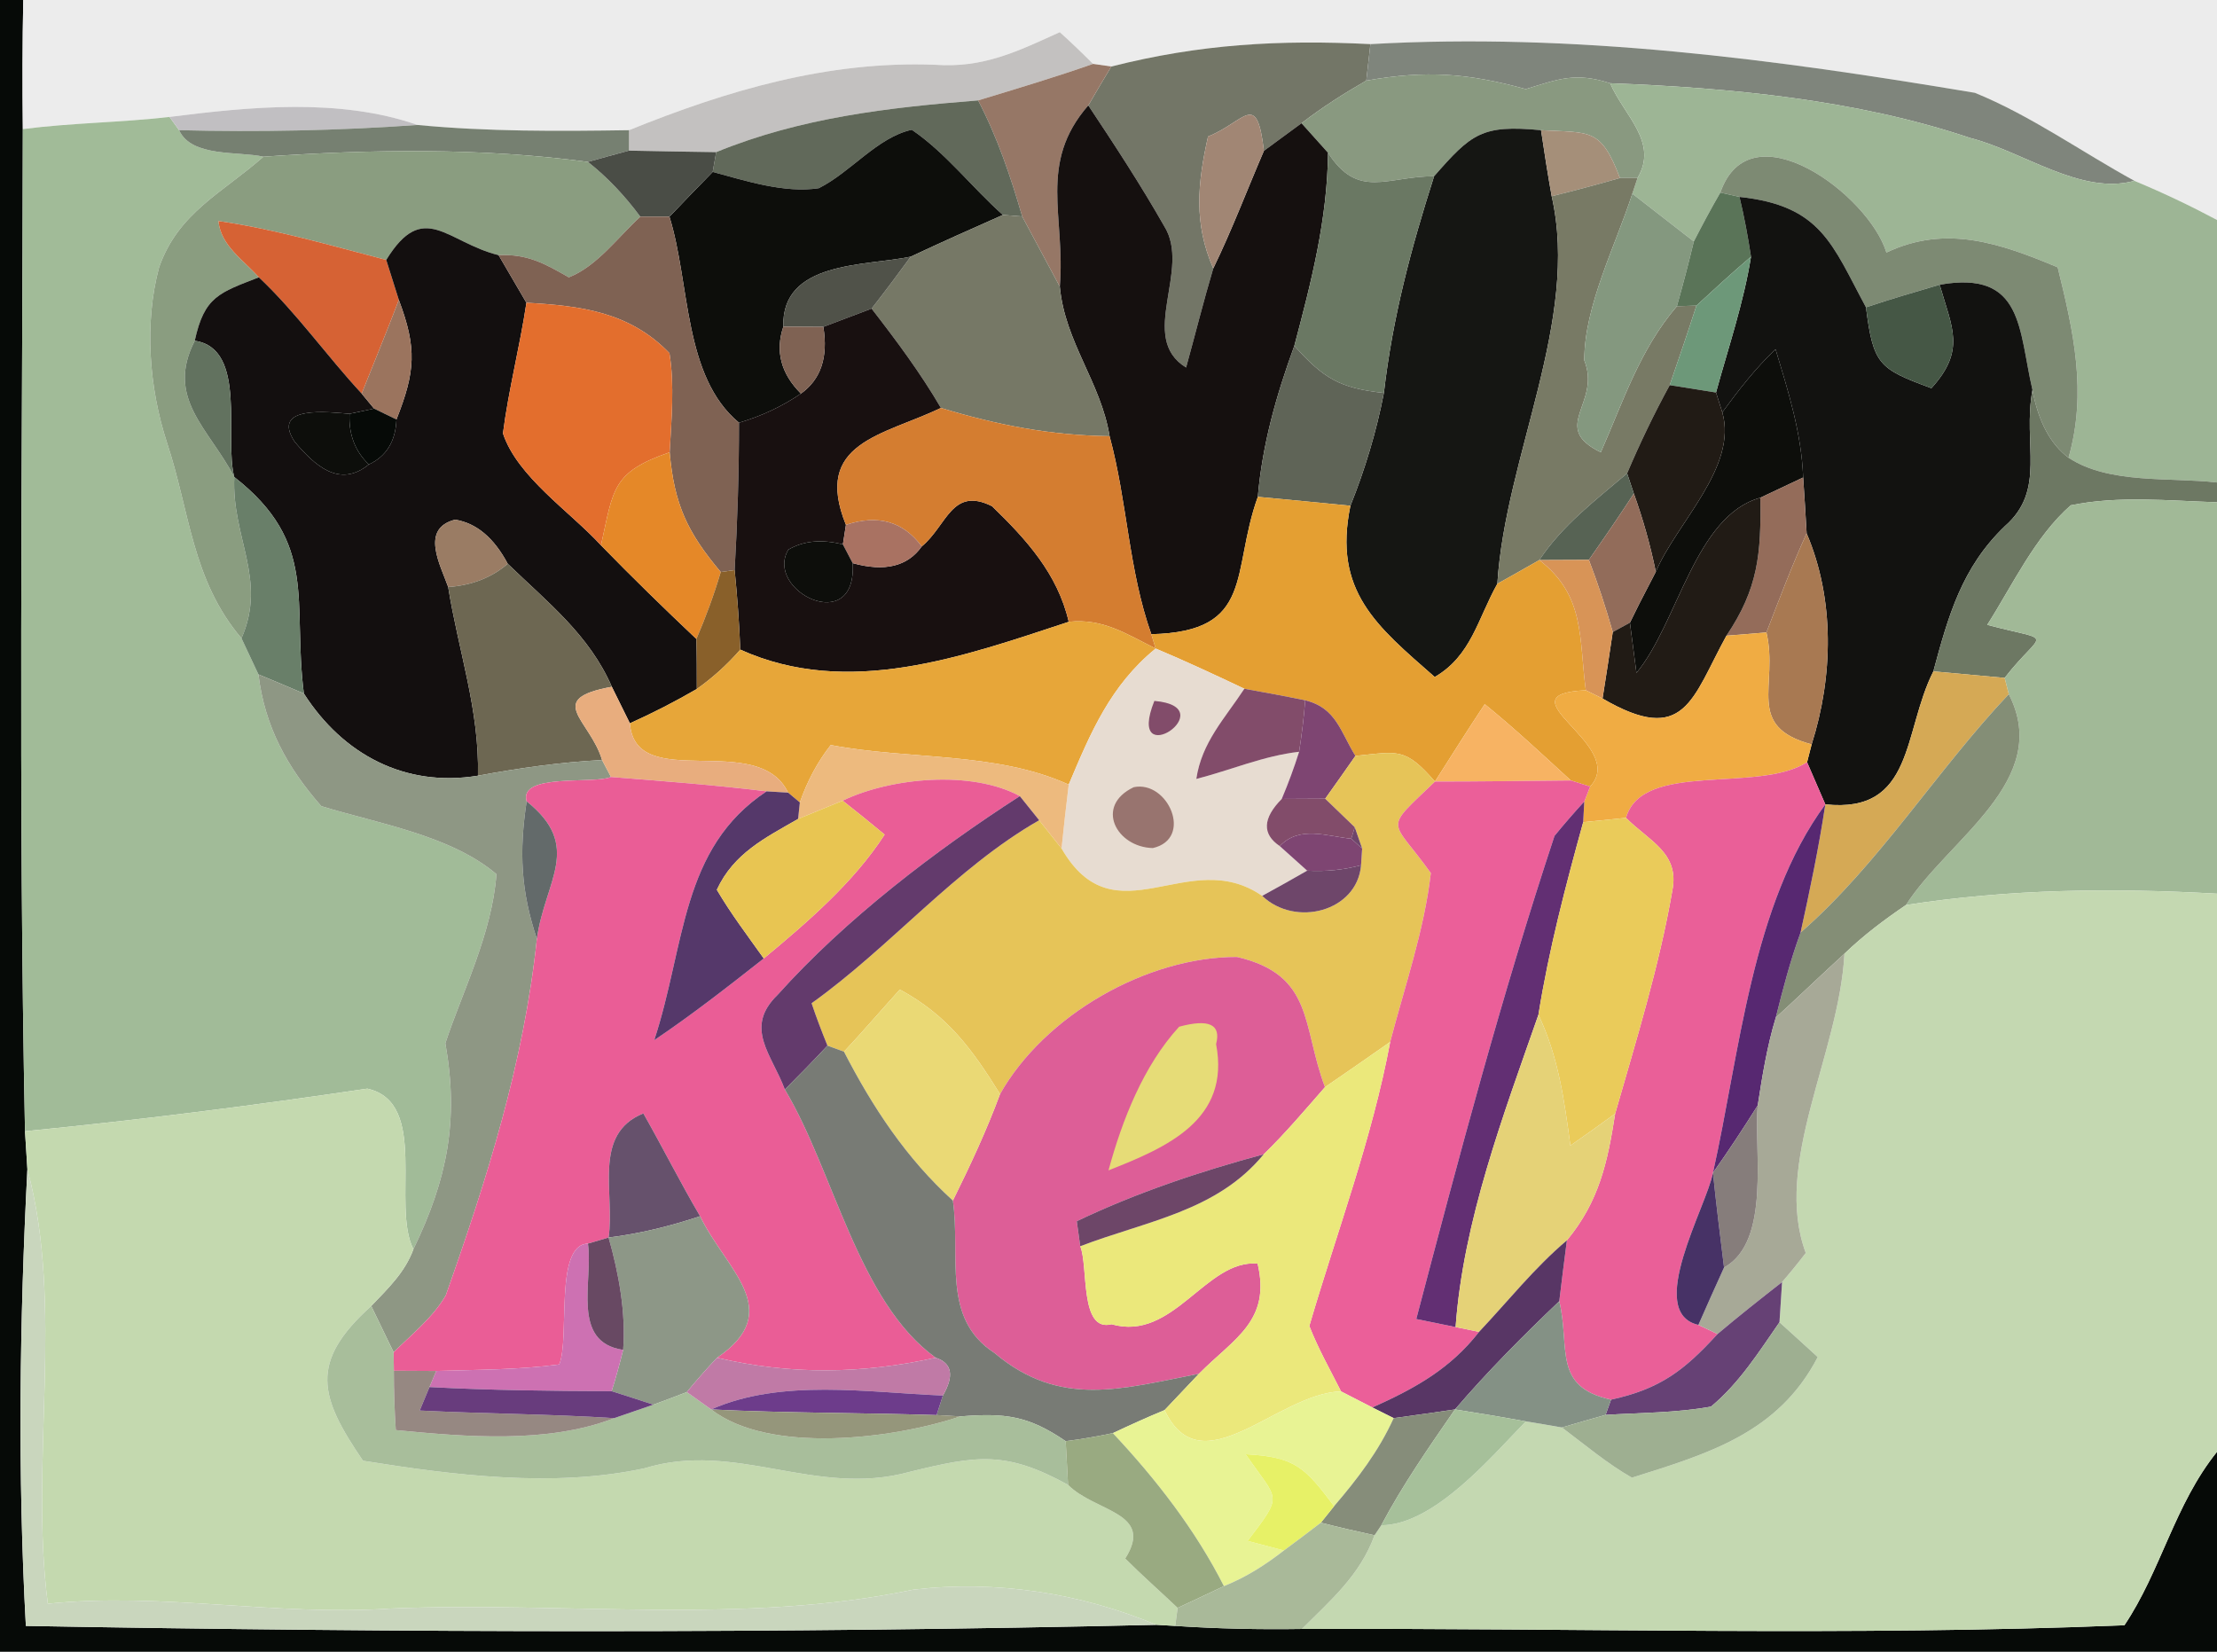 <?xml version="1.0" encoding="UTF-8" standalone="no"?>
<!DOCTYPE svg PUBLIC "-//W3C//DTD SVG 1.1//EN" "http://www.w3.org/Graphics/SVG/1.1/DTD/svg11.dtd">
<svg xmlns="http://www.w3.org/2000/svg" version="1.1" viewBox="0 0 102 76" width="102.0pt" height="76.0pt">
<path d="M 0.00 0.00 L 1.07 0.00 C 1.03 1.98 1.03 3.96 1.05 5.94 C 1.03 21.30 0.84 36.70 1.15 52.05 L 1.26 53.80 C 0.90 60.74 0.81 67.87 1.19 74.81 C 18.48 75.12 35.90 75.16 53.20 74.76 L 54.07 74.81 C 56.01 74.94 57.95 74.98 59.90 74.95 C 72.47 74.90 85.20 75.29 97.74 74.78 C 99.42 72.28 100.05 69.22 102.00 66.80 L 102.00 76.00 L 0.00 76.00 L 0.00 0.00 Z" fill="#060a07" />
<path d="M 1.07 0.00 L 102.00 0.00 L 102.00 10.12 C 100.76 9.46 99.50 8.86 98.20 8.32 C 95.77 6.99 93.42 5.31 90.86 4.27 C 81.61 2.72 72.45 1.50 63.05 2.03 C 58.85 1.82 55.20 2.03 51.13 3.06 L 50.29 2.94 C 49.79 2.44 49.28 1.95 48.76 1.48 C 46.82 2.36 45.25 3.14 43.02 2.98 C 38.08 2.79 33.46 4.16 28.94 5.99 C 25.69 6.04 22.45 6.06 19.21 5.75 C 15.63 4.50 11.50 4.91 7.80 5.38 C 5.55 5.64 3.29 5.65 1.05 5.94 C 1.03 3.96 1.03 1.98 1.07 0.00 Z" fill="#ececec" />
<path d="M 48.76 1.48 C 49.28 1.95 49.79 2.44 50.29 2.94 C 48.55 3.55 46.78 4.08 45.00 4.62 C 40.85 4.95 36.84 5.41 32.95 7.00 C 31.61 6.98 30.28 6.96 28.94 6.93 L 28.94 5.99 C 33.46 4.16 38.08 2.79 43.02 2.98 C 45.25 3.14 46.82 2.36 48.76 1.48 Z" fill="#c3c1c0" />
<path d="M 63.05 2.03 L 62.86 3.71 C 61.83 4.30 60.83 4.94 59.88 5.67 C 59.30 6.09 58.73 6.52 58.15 6.94 C 57.82 4.12 57.29 5.60 55.58 6.28 C 55.10 8.42 54.91 10.27 55.82 12.35 C 55.37 13.86 54.99 15.39 54.57 16.91 C 52.32 15.53 54.83 12.41 53.56 10.40 C 52.48 8.50 51.28 6.67 50.07 4.85 C 50.42 4.25 50.77 3.65 51.13 3.06 C 55.20 2.03 58.85 1.82 63.05 2.03 Z" fill="#737667" />
<path d="M 63.05 2.03 C 72.45 1.50 81.61 2.72 90.86 4.27 C 93.42 5.31 95.77 6.99 98.20 8.32 C 95.74 9.00 93.06 6.96 90.65 6.35 C 85.39 4.58 79.60 4.04 74.08 3.83 C 72.47 3.31 71.71 3.64 70.20 4.10 C 67.54 3.37 65.63 3.22 62.86 3.71 L 63.05 2.03 Z" fill="#7f857c" />
<path d="M 50.29 2.94 L 51.13 3.06 C 50.77 3.65 50.42 4.25 50.07 4.85 C 47.74 7.52 49.03 9.97 48.76 13.19 C 48.19 12.11 47.60 11.04 47.03 9.96 C 46.50 8.13 45.89 6.32 45.00 4.62 C 46.78 4.08 48.55 3.55 50.29 2.94 Z" fill="#967766" />
<path d="M 70.20 4.10 C 71.71 3.64 72.47 3.31 74.08 3.83 C 74.72 5.32 76.32 6.54 75.34 8.19 L 74.53 8.19 C 73.65 5.87 73.17 6.12 70.90 5.99 C 68.17 5.73 67.70 6.15 65.98 8.11 C 63.81 8.11 62.49 9.19 61.10 7.03 L 59.88 5.67 C 60.83 4.94 61.83 4.30 62.86 3.71 C 65.63 3.22 67.54 3.37 70.20 4.10 Z" fill="#899980" />
<path d="M 74.08 3.83 C 79.60 4.04 85.39 4.58 90.65 6.35 C 93.06 6.96 95.74 9.00 98.20 8.32 C 99.50 8.86 100.76 9.46 102.00 10.12 L 102.00 22.20 C 99.84 21.95 97.03 22.29 95.17 21.06 C 96.03 18.05 95.40 15.26 94.67 12.30 C 92.02 11.19 89.53 10.32 86.79 11.62 C 85.99 8.97 80.52 4.89 79.15 8.86 C 78.72 9.60 78.32 10.35 77.93 11.11 C 76.99 10.38 76.05 9.65 75.10 8.91 L 75.34 8.19 C 76.32 6.54 74.72 5.32 74.08 3.83 Z" fill="#9db595" />
<path d="M 7.80 5.38 L 8.24 5.99 C 8.81 7.25 10.97 6.95 12.12 7.21 C 10.23 8.88 8.20 9.78 7.32 12.30 C 6.63 14.87 6.86 17.84 7.68 20.36 C 8.74 23.55 8.82 26.67 11.11 29.37 C 11.37 29.92 11.63 30.48 11.89 31.03 C 12.18 33.43 13.21 35.30 14.78 37.09 C 17.37 37.89 20.73 38.43 22.84 40.22 C 22.64 42.96 21.26 45.66 20.49 48.00 C 21.12 51.55 20.58 54.25 19.02 57.48 C 17.99 55.46 19.77 50.73 16.90 50.09 C 11.65 50.87 6.43 51.53 1.15 52.05 C 0.84 36.70 1.03 21.30 1.05 5.94 C 3.29 5.65 5.55 5.64 7.80 5.38 Z" fill="#a1bb98" />
<path d="M 7.80 5.38 C 11.50 4.91 15.63 4.50 19.21 5.75 C 15.55 6.01 11.90 6.08 8.24 5.99 L 7.80 5.38 Z" fill="#c1bfc2" />
<path d="M 45.00 4.62 C 45.89 6.32 46.50 8.13 47.03 9.96 L 46.14 9.89 C 44.72 8.63 43.52 7.04 41.95 5.97 C 40.36 6.32 39.15 7.92 37.67 8.66 C 36.09 8.90 34.31 8.32 32.79 7.91 L 32.95 7.00 C 36.84 5.41 40.85 4.95 45.00 4.62 Z" fill="#61695a" />
<path d="M 50.07 4.85 C 51.28 6.67 52.48 8.50 53.56 10.40 C 54.83 12.41 52.32 15.53 54.57 16.91 C 54.99 15.39 55.37 13.86 55.82 12.35 C 56.68 10.58 57.37 8.75 58.15 6.94 C 58.73 6.52 59.30 6.09 59.88 5.67 L 61.10 7.03 C 61.07 10.09 60.33 12.97 59.55 15.91 C 58.72 18.19 58.08 20.44 57.87 22.86 C 56.62 26.33 57.75 29.07 52.97 29.18 C 51.92 26.22 51.87 23.10 51.05 20.07 C 50.65 17.59 49.00 15.76 48.76 13.19 C 49.03 9.97 47.74 7.52 50.07 4.85 Z" fill="#15100f" />
<path d="M 58.15 6.94 C 57.37 8.75 56.68 10.58 55.82 12.35 C 54.91 10.27 55.10 8.42 55.58 6.28 C 57.29 5.60 57.82 4.12 58.15 6.94 Z" fill="#a18674" />
<path d="M 8.24 5.99 C 11.90 6.08 15.55 6.01 19.21 5.75 C 22.45 6.06 25.69 6.04 28.94 5.99 L 28.94 6.93 C 28.31 7.10 27.68 7.27 27.05 7.45 C 22.14 6.79 17.05 6.87 12.12 7.21 C 10.97 6.95 8.81 7.25 8.24 5.99 Z" fill="#768071" />
<path d="M 41.95 5.97 C 43.52 7.04 44.72 8.63 46.14 9.89 C 44.72 10.52 43.30 11.15 41.90 11.81 C 39.79 12.25 35.95 12.00 36.04 15.03 C 35.66 16.16 35.93 17.19 36.85 18.11 C 36.00 18.69 35.05 19.14 34.00 19.45 C 31.43 17.32 31.76 13.05 30.80 9.97 C 31.46 9.28 32.12 8.59 32.79 7.91 C 34.31 8.32 36.09 8.90 37.67 8.66 C 39.15 7.92 40.36 6.32 41.95 5.97 Z" fill="#0d0e0b" />
<path d="M 70.90 5.99 C 71.05 7.01 71.21 8.02 71.39 9.03 C 72.69 14.73 69.26 20.98 68.89 26.86 C 67.98 28.49 67.69 30.17 66.01 31.15 C 63.33 28.80 61.32 27.20 62.13 23.27 C 62.80 21.60 63.33 19.85 63.67 18.08 C 64.07 14.61 64.92 11.42 65.98 8.11 C 67.70 6.15 68.17 5.73 70.90 5.99 Z" fill="#151613" />
<path d="M 70.90 5.99 C 73.17 6.12 73.65 5.87 74.53 8.19 C 73.49 8.49 72.44 8.77 71.39 9.03 C 71.21 8.02 71.05 7.01 70.90 5.99 Z" fill="#a58f79" />
<path d="M 12.12 7.21 C 17.05 6.87 22.14 6.79 27.05 7.45 C 27.95 8.16 28.75 9.01 29.46 9.97 C 28.45 10.89 27.46 12.26 26.17 12.76 C 25.05 12.12 24.27 11.68 22.94 11.74 C 20.55 11.15 19.49 9.16 17.77 11.96 C 15.22 11.30 12.65 10.54 10.05 10.17 C 10.16 11.31 11.20 11.96 11.91 12.76 C 10.09 13.47 9.40 13.64 8.96 15.68 C 7.60 18.33 9.61 19.71 10.78 21.95 C 10.65 24.73 12.30 26.65 11.11 29.37 C 8.82 26.67 8.74 23.55 7.68 20.36 C 6.86 17.84 6.63 14.87 7.32 12.30 C 8.20 9.78 10.23 8.88 12.12 7.21 Z" fill="#8a9d80" />
<path d="M 28.94 6.93 C 30.28 6.96 31.61 6.98 32.95 7.00 L 32.79 7.91 C 32.12 8.59 31.46 9.28 30.80 9.97 L 29.46 9.97 C 28.75 9.01 27.95 8.16 27.05 7.45 C 27.68 7.27 28.31 7.10 28.94 6.93 Z" fill="#4a4d46" />
<path d="M 61.10 7.03 C 62.49 9.19 63.81 8.11 65.98 8.11 C 64.92 11.42 64.07 14.61 63.67 18.08 C 61.65 17.86 60.90 17.42 59.55 15.91 C 60.33 12.97 61.07 10.09 61.10 7.03 Z" fill="#6a7863" />
<path d="M 86.79 11.62 C 89.53 10.32 92.02 11.19 94.67 12.30 C 95.40 15.26 96.03 18.05 95.17 21.06 C 94.34 20.44 93.78 19.40 93.51 17.94 C 92.86 15.17 93.11 12.42 89.24 13.10 C 88.11 13.43 86.97 13.77 85.85 14.14 C 84.29 11.25 83.80 9.46 80.03 9.06 L 79.15 8.86 C 80.52 4.89 85.99 8.97 86.79 11.62 Z" fill="#7d8a73" />
<path d="M 74.53 8.19 L 75.34 8.19 L 75.10 8.91 C 74.33 11.30 72.89 14.07 72.89 16.58 C 73.69 18.57 71.27 19.65 73.65 20.81 C 74.69 18.45 75.44 16.09 77.15 14.09 L 78.05 14.06 C 77.66 15.28 77.24 16.50 76.82 17.72 C 76.10 19.04 75.45 20.39 74.86 21.78 C 73.39 23.03 71.90 24.15 70.82 25.77 C 70.18 26.14 69.53 26.50 68.89 26.86 C 69.26 20.98 72.69 14.73 71.39 9.03 C 72.44 8.77 73.49 8.49 74.53 8.19 Z" fill="#787a65" />
<path d="M 75.10 8.91 C 76.05 9.65 76.99 10.38 77.93 11.11 C 77.69 12.11 77.43 13.10 77.15 14.09 C 75.44 16.09 74.69 18.45 73.65 20.81 C 71.27 19.65 73.69 18.57 72.89 16.58 C 72.89 14.07 74.33 11.30 75.10 8.91 Z" fill="#84987f" />
<path d="M 79.15 8.86 L 80.03 9.06 C 80.25 9.97 80.42 10.89 80.56 11.81 C 79.70 12.54 78.88 13.30 78.05 14.06 L 77.15 14.09 C 77.43 13.10 77.69 12.11 77.93 11.11 C 78.32 10.35 78.72 9.60 79.15 8.86 Z" fill="#5a7458" />
<path d="M 80.03 9.06 C 83.80 9.46 84.29 11.25 85.85 14.14 C 86.19 16.78 86.44 16.97 88.86 17.86 C 90.45 16.11 89.81 15.09 89.24 13.10 C 93.11 12.42 92.86 15.17 93.51 17.94 C 93.05 20.44 94.16 22.53 92.24 24.21 C 90.26 26.11 89.64 28.33 88.95 30.89 C 87.54 33.67 88.09 37.45 83.98 37.01 C 83.70 36.37 83.42 35.72 83.14 35.07 L 83.35 34.25 C 84.34 31.13 84.42 27.59 83.12 24.54 C 83.07 23.68 83.02 22.83 82.96 21.97 C 82.88 19.91 82.28 18.03 81.69 16.07 C 80.76 16.95 79.99 17.95 79.24 18.97 L 78.95 18.06 C 79.51 16.02 80.23 13.90 80.56 11.81 C 80.42 10.89 80.25 9.97 80.03 9.06 Z" fill="#121210" />
<path d="M 10.05 10.17 C 12.65 10.54 15.22 11.30 17.77 11.96 L 18.35 13.80 C 17.80 15.25 17.21 16.67 16.64 18.11 C 15.01 16.35 13.65 14.40 11.91 12.76 C 11.20 11.96 10.16 11.31 10.05 10.17 Z" fill="#d66234" />
<path d="M 22.94 11.74 C 23.37 12.47 23.79 13.20 24.22 13.93 C 23.92 15.94 23.40 17.92 23.14 19.94 C 23.80 21.94 26.23 23.54 27.65 25.09 C 29.08 26.56 30.55 27.99 32.04 29.40 C 32.06 30.17 32.06 30.93 32.06 31.70 C 31.06 32.28 30.03 32.81 28.98 33.28 L 28.15 31.60 C 27.11 29.21 25.20 27.72 23.36 25.94 C 22.72 24.74 21.92 24.07 20.94 23.91 C 19.32 24.32 20.26 25.99 20.62 27.01 C 21.09 29.94 22.06 32.67 21.99 35.69 C 18.64 36.24 15.78 34.72 13.98 31.91 C 13.44 27.66 14.67 25.00 10.78 21.95 C 10.30 20.19 11.40 16.03 8.96 15.68 C 9.40 13.64 10.09 13.47 11.91 12.76 C 13.65 14.40 15.01 16.35 16.64 18.11 L 17.21 18.80 L 16.08 19.04 C 15.19 18.97 12.42 18.61 13.56 20.33 C 14.47 21.40 15.61 22.48 16.97 21.37 C 17.77 21.00 18.20 20.31 18.24 19.30 C 19.11 17.09 19.19 16.04 18.35 13.80 L 17.77 11.96 C 19.49 9.16 20.55 11.15 22.94 11.74 Z" fill="#130f0f" />
<path d="M 29.46 9.97 L 30.80 9.97 C 31.76 13.05 31.43 17.32 34.00 19.45 C 34.00 21.71 33.93 23.97 33.80 26.23 L 33.16 26.32 C 31.63 24.50 31.02 23.22 30.81 20.81 C 30.89 19.32 31.04 17.73 30.80 16.25 C 28.97 14.35 26.72 14.07 24.22 13.93 C 23.79 13.20 23.37 12.47 22.94 11.74 C 24.27 11.68 25.05 12.12 26.17 12.76 C 27.46 12.26 28.45 10.89 29.46 9.97 Z" fill="#7f6253" />
<path d="M 46.14 9.89 L 47.03 9.96 C 47.60 11.04 48.19 12.11 48.76 13.19 C 49.00 15.76 50.65 17.59 51.05 20.07 C 48.32 20.03 45.89 19.56 43.29 18.77 C 42.35 17.16 41.24 15.67 40.10 14.20 C 40.71 13.42 41.31 12.62 41.90 11.81 C 43.30 11.15 44.72 10.52 46.14 9.89 Z" fill="#767866" />
<path d="M 41.90 11.81 C 41.31 12.62 40.71 13.42 40.10 14.20 C 39.36 14.48 38.62 14.76 37.88 15.04 L 36.04 15.03 C 35.95 12.00 39.79 12.25 41.90 11.81 Z" fill="#505249" />
<path d="M 80.56 11.81 C 80.23 13.90 79.51 16.02 78.95 18.06 L 76.82 17.72 C 77.24 16.50 77.66 15.28 78.05 14.06 C 78.88 13.30 79.70 12.54 80.56 11.81 Z" fill="#6d9879" />
<path d="M 89.24 13.10 C 89.81 15.09 90.45 16.11 88.86 17.86 C 86.44 16.97 86.19 16.78 85.85 14.14 C 86.97 13.77 88.11 13.43 89.24 13.10 Z" fill="#455745" />
<path d="M 18.35 13.80 C 19.19 16.04 19.11 17.09 18.24 19.30 L 17.21 18.80 L 16.64 18.11 C 17.21 16.67 17.80 15.25 18.35 13.80 Z" fill="#9b745e" />
<path d="M 24.22 13.93 C 26.72 14.07 28.97 14.35 30.80 16.25 C 31.04 17.73 30.89 19.32 30.81 20.81 C 28.15 21.73 28.23 22.49 27.65 25.09 C 26.23 23.54 23.80 21.94 23.14 19.94 C 23.40 17.92 23.92 15.94 24.22 13.93 Z" fill="#e36e2d" />
<path d="M 40.10 14.20 C 41.24 15.67 42.35 17.16 43.29 18.77 C 40.64 20.04 37.38 20.35 38.92 24.15 L 38.78 25.05 C 37.80 24.80 36.97 24.88 36.27 25.29 C 35.15 27.18 39.43 29.32 39.23 25.91 C 40.70 26.32 41.76 26.06 42.41 25.14 C 43.57 24.18 43.79 22.37 45.64 23.29 C 47.22 24.82 48.66 26.40 49.17 28.61 C 44.31 30.21 39.02 32.13 34.06 29.89 C 34.01 28.66 33.92 27.44 33.80 26.23 C 33.93 23.97 34.00 21.71 34.00 19.45 C 35.05 19.14 36.00 18.69 36.85 18.11 C 37.76 17.46 38.11 16.44 37.88 15.04 C 38.62 14.76 39.36 14.48 40.10 14.20 Z" fill="#181010" />
<path d="M 36.04 15.03 L 37.88 15.04 C 38.11 16.44 37.76 17.46 36.85 18.11 C 35.93 17.19 35.66 16.16 36.04 15.03 Z" fill="#7f6253" />
<path d="M 8.96 15.68 C 11.40 16.03 10.30 20.19 10.78 21.95 C 9.61 19.71 7.60 18.33 8.96 15.68 Z" fill="#62725f" />
<path d="M 59.55 15.91 C 60.90 17.42 61.65 17.86 63.67 18.08 C 63.33 19.85 62.80 21.60 62.13 23.27 C 60.71 23.13 59.29 22.99 57.87 22.86 C 58.08 20.44 58.72 18.19 59.55 15.91 Z" fill="#5f6457" />
<path d="M 81.69 16.07 C 82.28 18.03 82.88 19.91 82.96 21.97 C 82.30 22.28 81.65 22.59 80.99 22.90 C 77.98 23.73 77.20 28.66 75.29 30.96 L 74.99 28.65 L 75.40 27.82 L 75.73 27.18 L 76.18 26.31 C 77.13 24.06 79.96 21.49 79.24 18.97 C 79.99 17.95 80.76 16.95 81.69 16.07 Z" fill="#0d0e0b" />
<path d="M 76.82 17.72 L 78.95 18.06 L 79.24 18.97 C 79.96 21.49 77.13 24.06 76.18 26.31 C 75.93 25.08 75.59 23.88 75.17 22.71 L 74.86 21.78 C 75.45 20.39 76.10 19.04 76.82 17.72 Z" fill="#211b15" />
<path d="M 93.51 17.94 C 93.78 19.40 94.34 20.44 95.17 21.06 C 97.03 22.29 99.84 21.95 102.00 22.20 L 102.00 23.11 C 99.80 23.04 97.44 22.80 95.27 23.25 C 93.63 24.69 92.60 26.91 91.43 28.75 C 94.61 29.59 93.99 28.93 92.23 31.19 C 91.13 31.09 90.04 30.99 88.95 30.89 C 89.64 28.33 90.26 26.11 92.24 24.21 C 94.16 22.53 93.05 20.44 93.51 17.94 Z" fill="#6d7863" />
<path d="M 16.08 19.04 C 16.04 19.99 16.34 20.77 16.97 21.37 C 15.61 22.48 14.47 21.40 13.56 20.33 C 12.42 18.61 15.19 18.97 16.08 19.04 Z" fill="#0d0e0b" />
<path d="M 16.08 19.04 L 17.21 18.80 L 18.24 19.30 C 18.20 20.31 17.77 21.00 16.97 21.37 C 16.34 20.77 16.04 19.99 16.08 19.04 Z" fill="#060a07" />
<path d="M 43.29 18.77 C 45.89 19.56 48.32 20.03 51.05 20.07 C 51.87 23.10 51.92 26.22 52.97 29.18 L 53.17 29.84 C 51.82 29.17 50.74 28.44 49.17 28.61 C 48.66 26.40 47.22 24.82 45.64 23.29 C 43.79 22.37 43.57 24.18 42.41 25.14 C 41.55 23.99 40.39 23.66 38.92 24.15 C 37.38 20.35 40.64 20.04 43.29 18.77 Z" fill="#d47d30" />
<path d="M 30.81 20.81 C 31.02 23.22 31.63 24.50 33.16 26.32 C 32.85 27.37 32.47 28.40 32.04 29.40 C 30.55 27.99 29.08 26.56 27.65 25.09 C 28.23 22.49 28.15 21.73 30.81 20.81 Z" fill="#e58828" />
<path d="M 10.78 21.95 C 14.67 25.00 13.44 27.66 13.98 31.91 C 13.28 31.61 12.59 31.32 11.89 31.03 C 11.63 30.48 11.37 29.92 11.11 29.37 C 12.30 26.65 10.65 24.73 10.78 21.95 Z" fill="#697f69" />
<path d="M 74.86 21.78 L 75.17 22.71 C 74.50 23.74 73.81 24.75 73.10 25.76 L 70.82 25.77 C 71.90 24.15 73.39 23.03 74.86 21.78 Z" fill="#576354" />
<path d="M 82.96 21.97 C 83.02 22.83 83.07 23.68 83.12 24.54 C 82.44 26.03 81.86 27.57 81.27 29.10 L 79.43 29.25 C 80.89 27.08 81.03 25.49 80.99 22.90 C 81.65 22.59 82.30 22.28 82.96 21.97 Z" fill="#946c5a" />
<path d="M 57.87 22.86 C 59.29 22.99 60.71 23.13 62.13 23.27 C 61.32 27.20 63.33 28.80 66.01 31.15 C 67.69 30.17 67.98 28.49 68.89 26.86 C 69.53 26.50 70.18 26.14 70.82 25.77 C 72.94 27.40 72.64 29.36 72.96 31.76 C 68.94 31.95 74.94 34.27 73.16 36.19 L 72.27 35.91 C 70.97 34.72 69.68 33.51 68.31 32.40 C 67.53 33.57 66.78 34.77 66.02 35.96 C 64.64 34.38 64.33 34.58 62.36 34.78 C 61.67 33.67 61.48 32.57 60.05 32.22 C 59.12 32.03 58.19 31.86 57.25 31.69 C 55.90 31.05 54.55 30.42 53.17 29.84 L 52.97 29.18 C 57.75 29.07 56.62 26.33 57.87 22.86 Z" fill="#e49f32" />
<path d="M 75.17 22.71 C 75.59 23.88 75.93 25.08 76.18 26.31 L 75.73 27.18 L 75.40 27.82 L 74.99 28.65 L 74.20 29.08 C 73.88 27.96 73.52 26.85 73.10 25.76 C 73.81 24.75 74.50 23.74 75.17 22.71 Z" fill="#926c5a" />
<path d="M 80.99 22.90 C 81.03 25.49 80.89 27.08 79.43 29.25 C 77.84 32.14 77.53 34.35 73.73 32.14 C 73.89 31.12 74.05 30.10 74.20 29.08 L 74.99 28.65 L 75.29 30.96 C 77.20 28.66 77.98 23.73 80.99 22.90 Z" fill="#211b15" />
<path d="M 95.27 23.25 C 97.44 22.80 99.80 23.04 102.00 23.11 L 102.00 41.12 C 97.19 40.85 92.46 40.90 87.69 41.64 C 89.62 38.61 94.46 35.91 92.42 31.94 L 92.23 31.19 C 93.99 28.93 94.61 29.59 91.43 28.75 C 92.60 26.91 93.63 24.69 95.27 23.25 Z" fill="#a1b997" />
<path d="M 20.94 23.91 C 21.92 24.07 22.72 24.74 23.36 25.94 C 22.63 26.57 21.72 26.93 20.62 27.01 C 20.26 25.99 19.32 24.32 20.94 23.91 Z" fill="#9a7c64" />
<path d="M 38.92 24.15 C 40.39 23.66 41.55 23.99 42.41 25.14 C 41.76 26.06 40.70 26.32 39.23 25.91 L 38.78 25.05 L 38.92 24.15 Z" fill="#a97262" />
<path d="M 36.27 25.29 C 36.97 24.88 37.80 24.80 38.78 25.05 L 39.23 25.91 C 39.43 29.32 35.15 27.18 36.27 25.29 Z" fill="#0d0e0b" />
<path d="M 83.12 24.54 C 84.42 27.59 84.34 31.13 83.35 34.25 C 80.27 33.42 81.84 31.55 81.27 29.10 C 81.86 27.57 82.44 26.03 83.12 24.54 Z" fill="#a87952" />
<path d="M 23.36 25.94 C 25.20 27.72 27.11 29.21 28.15 31.60 C 25.02 32.17 27.15 33.11 27.70 34.97 C 25.77 35.07 23.89 35.34 21.99 35.69 C 22.06 32.67 21.09 29.94 20.62 27.01 C 21.72 26.93 22.63 26.57 23.36 25.94 Z" fill="#6d6752" />
<path d="M 33.16 26.32 L 33.80 26.23 C 33.92 27.44 34.01 28.66 34.06 29.89 C 33.45 30.59 32.78 31.19 32.06 31.70 C 32.06 30.93 32.06 30.17 32.04 29.40 C 32.47 28.40 32.85 27.37 33.16 26.32 Z" fill="#89602a" />
<path d="M 70.82 25.77 L 73.10 25.76 C 73.52 26.85 73.88 27.96 74.20 29.08 C 74.05 30.10 73.89 31.12 73.73 32.14 L 72.96 31.76 C 72.64 29.36 72.94 27.40 70.82 25.77 Z" fill="#d89457" />
<path d="M 75.73 27.18 L 75.40 27.82 L 75.73 27.18 Z" fill="#211b15" />
<path d="M 53.17 29.84 C 51.09 31.54 50.18 33.70 49.17 36.10 C 45.83 34.58 41.83 34.97 38.22 34.28 C 37.61 35.06 37.14 35.94 36.80 36.92 L 36.26 36.47 C 34.86 33.57 29.23 36.53 28.98 33.28 C 30.03 32.81 31.06 32.28 32.06 31.70 C 32.78 31.19 33.45 30.59 34.06 29.89 C 39.02 32.13 44.31 30.21 49.17 28.61 C 50.74 28.44 51.82 29.17 53.17 29.84 Z" fill="#e7a639" />
<path d="M 79.43 29.25 L 81.27 29.10 C 81.84 31.55 80.27 33.42 83.35 34.25 L 83.14 35.07 C 80.88 36.52 75.56 34.99 74.81 37.63 L 72.84 37.83 L 72.89 36.88 L 73.16 36.19 C 74.94 34.27 68.94 31.95 72.96 31.76 L 73.73 32.14 C 77.53 34.35 77.84 32.14 79.43 29.25 Z" fill="#f0ac43" />
<path d="M 53.17 29.84 C 54.55 30.42 55.90 31.05 57.25 31.69 C 56.35 33.06 55.29 34.15 55.04 35.84 C 56.64 35.43 58.12 34.78 59.77 34.59 C 59.54 35.32 59.27 36.05 58.97 36.76 C 58.09 37.65 58.06 38.38 58.88 38.93 L 60.14 40.06 C 59.46 40.45 58.77 40.84 58.07 41.22 C 54.68 38.87 51.31 43.31 48.84 39.04 C 48.94 38.06 49.05 37.08 49.17 36.10 C 50.18 33.70 51.09 31.54 53.17 29.84 Z" fill="#e7dcd1" />
<path d="M 11.89 31.03 C 12.59 31.32 13.28 31.61 13.98 31.91 C 15.78 34.72 18.64 36.24 21.99 35.69 C 23.89 35.34 25.77 35.07 27.70 34.97 L 28.11 35.75 C 27.34 36.09 23.85 35.56 24.23 36.87 C 23.88 39.19 23.96 40.98 24.70 43.20 C 24.10 48.90 22.41 54.23 20.51 59.60 C 19.93 60.61 18.93 61.41 18.11 62.22 C 17.77 61.51 17.42 60.80 17.08 60.09 C 17.85 59.28 18.62 58.56 19.02 57.48 C 20.58 54.25 21.12 51.55 20.49 48.00 C 21.26 45.66 22.64 42.96 22.84 40.22 C 20.73 38.43 17.37 37.89 14.78 37.09 C 13.21 35.30 12.18 33.43 11.89 31.03 Z" fill="#8e9784" />
<path d="M 88.95 30.89 C 90.04 30.99 91.13 31.09 92.23 31.19 L 92.42 31.94 C 89.10 35.45 86.45 39.76 82.84 42.91 C 83.27 40.96 83.68 39.00 83.98 37.01 C 88.09 37.45 87.54 33.67 88.95 30.89 Z" fill="#d5a955" />
<path d="M 28.15 31.60 L 28.98 33.28 C 29.23 36.53 34.86 33.57 36.26 36.47 L 35.27 36.41 C 32.89 36.12 30.50 35.94 28.11 35.75 L 27.70 34.97 C 27.15 33.11 25.02 32.17 28.15 31.60 Z" fill="#e8ad7e" />
<path d="M 53.11 32.25 C 51.75 35.65 56.38 32.53 53.11 32.25 Z" fill="#824c6a" />
<path d="M 57.25 31.69 C 58.19 31.86 59.12 32.03 60.05 32.22 C 59.99 33.02 59.89 33.81 59.77 34.59 C 58.12 34.78 56.64 35.43 55.04 35.84 C 55.29 34.15 56.35 33.06 57.25 31.69 Z" fill="#824c6a" />
<path d="M 60.05 32.22 C 61.48 32.57 61.67 33.67 62.36 34.78 C 61.90 35.44 61.44 36.09 60.97 36.75 L 58.97 36.76 C 59.27 36.05 59.54 35.32 59.77 34.59 C 59.89 33.81 59.99 33.02 60.05 32.22 Z" fill="#7e4572" />
<path d="M 68.31 32.40 C 69.68 33.51 70.97 34.72 72.27 35.91 C 70.19 35.93 68.11 35.96 66.02 35.96 C 66.78 34.77 67.53 33.57 68.31 32.40 Z" fill="#f7b363" />
<path d="M 92.42 31.94 C 94.46 35.91 89.62 38.61 87.69 41.64 C 86.69 42.32 85.73 43.04 84.86 43.88 C 83.80 44.85 82.76 45.85 81.70 46.82 C 82.03 45.50 82.37 44.19 82.84 42.91 C 86.45 39.76 89.10 35.45 92.42 31.94 Z" fill="#848e76" />
<path d="M 38.22 34.28 C 41.83 34.97 45.83 34.58 49.17 36.10 C 49.05 37.08 48.94 38.06 48.84 39.04 L 47.81 37.74 L 46.92 36.63 C 44.71 35.43 41.00 35.77 38.77 36.84 C 38.08 37.12 37.40 37.40 36.72 37.68 L 36.80 36.92 C 37.14 35.94 37.61 35.06 38.22 34.28 Z" fill="#edba7e" />
<path d="M 66.02 35.96 C 63.61 38.28 63.98 37.59 65.83 40.17 C 65.53 42.79 64.63 45.38 63.96 47.94 C 62.97 48.64 61.96 49.33 60.96 50.02 C 59.89 47.19 60.47 44.86 56.91 44.03 C 52.77 44.02 48.07 46.70 46.01 50.34 C 44.72 48.27 43.61 46.73 41.40 45.53 C 40.54 46.48 39.71 47.45 38.83 48.39 L 38.07 48.11 C 37.81 47.47 37.56 46.82 37.34 46.16 C 40.98 43.56 43.96 39.94 47.81 37.74 L 48.84 39.04 C 51.31 43.31 54.68 38.87 58.07 41.22 C 59.60 42.68 62.44 41.94 62.62 39.81 L 62.67 39.04 L 62.33 38.06 L 60.97 36.75 C 61.44 36.09 61.90 35.44 62.36 34.78 C 64.33 34.58 64.64 34.38 66.02 35.96 Z" fill="#e6c458" />
<path d="M 83.14 35.07 C 83.42 35.72 83.70 36.37 83.98 37.01 C 80.59 41.61 80.04 48.47 78.81 53.96 C 78.53 55.49 75.67 60.40 78.14 60.96 L 79.02 61.38 C 77.49 63.05 76.40 63.90 74.12 64.40 C 71.41 63.81 72.25 62.01 71.74 59.87 C 71.85 58.93 71.97 58.00 72.09 57.07 C 73.57 55.28 73.96 53.49 74.31 51.24 C 75.28 47.86 76.34 44.45 76.94 40.98 C 77.29 39.23 75.85 38.69 74.81 37.63 C 75.56 34.99 80.88 36.52 83.14 35.07 Z" fill="#ea5f98" />
<path d="M 28.11 35.75 C 30.50 35.94 32.89 36.12 35.27 36.41 C 31.31 39.03 31.54 43.48 30.10 47.86 C 31.84 46.69 33.50 45.39 35.14 44.10 C 37.15 42.43 39.27 40.61 40.70 38.40 C 40.06 37.87 39.42 37.35 38.77 36.84 C 41.00 35.77 44.71 35.43 46.92 36.63 C 43.01 39.15 38.89 42.30 35.78 45.77 C 34.21 47.29 35.51 48.51 36.11 50.13 C 38.37 53.90 39.48 59.90 43.05 62.47 C 39.67 63.22 36.37 63.27 32.99 62.47 C 36.18 60.30 33.39 58.42 32.21 55.96 C 31.30 54.41 30.49 52.80 29.60 51.23 C 27.24 52.18 28.30 54.92 28.00 56.94 L 27.05 57.22 C 25.49 57.27 26.23 61.57 25.73 62.78 C 23.87 63.03 21.94 63.02 20.07 63.08 L 18.12 63.07 L 18.11 62.22 C 18.93 61.41 19.93 60.61 20.51 59.60 C 22.41 54.23 24.10 48.90 24.70 43.20 C 25.07 40.51 26.83 38.95 24.23 36.87 C 23.85 35.56 27.34 36.09 28.11 35.75 Z" fill="#ea5d96" />
<path d="M 52.16 36.22 C 53.74 35.89 54.92 38.59 53.04 39.02 C 51.36 38.98 50.35 37.08 52.16 36.22 Z" fill="#98746f" />
<path d="M 66.02 35.96 C 68.11 35.96 70.19 35.93 72.27 35.91 L 73.16 36.19 L 72.89 36.88 C 72.42 37.39 71.96 37.92 71.52 38.46 C 69.09 45.80 67.12 53.23 65.16 60.69 L 66.97 61.06 L 68.05 61.28 C 66.72 62.99 65.08 63.89 63.14 64.76 L 61.70 64.02 C 61.20 63.03 60.64 62.04 60.24 61.01 C 61.52 56.64 63.12 52.43 63.96 47.94 C 64.63 45.38 65.53 42.79 65.83 40.17 C 63.98 37.59 63.61 38.28 66.02 35.96 Z" fill="#eb5f99" />
<path d="M 24.23 36.87 C 26.83 38.95 25.07 40.51 24.70 43.20 C 23.96 40.98 23.88 39.19 24.23 36.87 Z" fill="#636a6a" />
<path d="M 35.27 36.41 L 36.26 36.47 L 36.80 36.92 L 36.72 37.68 C 35.19 38.56 33.76 39.26 32.98 40.94 C 33.62 42.03 34.40 43.06 35.14 44.10 C 33.50 45.39 31.84 46.69 30.10 47.86 C 31.54 43.48 31.31 39.03 35.27 36.41 Z" fill="#55386a" />
<path d="M 38.77 36.84 C 39.42 37.35 40.06 37.87 40.70 38.40 C 39.27 40.61 37.15 42.43 35.14 44.10 C 34.40 43.06 33.62 42.03 32.98 40.94 C 33.76 39.26 35.19 38.56 36.72 37.68 C 37.40 37.40 38.08 37.12 38.77 36.84 Z" fill="#e8c552" />
<path d="M 46.92 36.63 L 47.81 37.74 C 43.96 39.94 40.98 43.56 37.34 46.16 C 37.56 46.82 37.81 47.47 38.07 48.11 C 37.43 48.80 36.77 49.47 36.11 50.13 C 35.51 48.51 34.21 47.29 35.78 45.77 C 38.89 42.30 43.01 39.15 46.92 36.63 Z" fill="#633a6c" />
<path d="M 58.97 36.76 L 60.97 36.75 L 62.33 38.06 L 62.17 38.59 C 61.05 38.48 59.79 37.97 58.88 38.93 C 58.06 38.38 58.09 37.65 58.97 36.76 Z" fill="#824c6a" />
<path d="M 72.89 36.88 L 72.84 37.83 C 72.03 40.76 71.26 43.69 70.78 46.69 C 69.17 51.30 67.32 56.17 66.97 61.06 L 65.16 60.69 C 67.12 53.23 69.09 45.80 71.52 38.46 C 71.96 37.92 72.42 37.39 72.89 36.88 Z" fill="#622f73" />
<path d="M 83.98 37.01 C 83.68 39.00 83.27 40.96 82.84 42.91 C 82.37 44.19 82.03 45.50 81.70 46.82 C 81.30 48.14 81.08 49.50 80.87 50.86 C 80.21 51.91 79.53 52.95 78.81 53.96 C 80.04 48.47 80.59 41.61 83.98 37.01 Z" fill="#572871" />
<path d="M 62.17 38.59 L 62.67 39.04 L 62.62 39.81 C 61.83 40.02 61.01 40.11 60.14 40.06 L 58.88 38.93 C 59.79 37.97 61.05 38.48 62.17 38.59 Z" fill="#7e4572" />
<path d="M 62.33 38.06 L 62.67 39.04 L 62.17 38.59 L 62.33 38.06 Z" fill="#6e466a" />
<path d="M 72.84 37.83 L 74.81 37.63 C 75.85 38.69 77.29 39.23 76.94 40.98 C 76.34 44.45 75.28 47.86 74.31 51.24 C 73.63 51.74 72.94 52.23 72.25 52.71 C 71.97 50.61 71.70 48.63 70.78 46.69 C 71.26 43.69 72.03 40.76 72.84 37.83 Z" fill="#eacb5a" />
<path d="M 60.14 40.06 C 61.01 40.11 61.83 40.02 62.62 39.81 C 62.44 41.94 59.60 42.68 58.07 41.22 C 58.77 40.84 59.46 40.45 60.14 40.06 Z" fill="#6e466a" />
<path d="M 102.00 41.12 L 102.00 66.80 C 100.05 69.22 99.42 72.28 97.74 74.78 C 85.20 75.29 72.47 74.90 59.90 74.95 C 61.24 73.61 62.57 72.48 63.24 70.64 L 63.55 70.18 C 65.98 70.16 68.58 67.06 70.20 65.40 C 70.75 65.49 71.31 65.58 71.86 65.68 C 72.90 66.46 73.94 67.34 75.08 67.99 C 78.57 66.89 81.81 65.95 83.63 62.44 C 83.04 61.90 82.46 61.37 81.87 60.84 L 81.99 58.99 C 82.37 58.55 82.73 58.11 83.08 57.65 C 81.55 53.53 84.61 48.51 84.86 43.88 C 85.73 43.04 86.69 42.32 87.69 41.64 C 92.46 40.90 97.19 40.85 102.00 41.12 Z" fill="#c4d8b1" />
<path d="M 56.91 44.03 C 60.47 44.86 59.89 47.19 60.96 50.02 C 60.04 51.07 59.14 52.14 58.14 53.11 C 55.21 53.90 52.28 54.88 49.54 56.19 L 49.70 57.34 C 50.08 58.26 49.66 61.31 51.14 60.93 C 53.99 61.75 55.48 57.93 57.86 58.14 C 58.49 60.79 56.76 61.59 55.16 63.21 C 51.65 63.88 48.80 64.82 45.75 62.25 C 43.29 60.65 44.21 57.79 43.84 55.24 C 44.63 53.64 45.39 52.02 46.01 50.34 C 48.07 46.70 52.77 44.02 56.91 44.03 Z" fill="#dd5e97" />
<path d="M 84.86 43.88 C 84.61 48.51 81.55 53.53 83.08 57.65 C 82.73 58.11 82.37 58.55 81.99 58.99 C 80.99 59.77 79.99 60.56 79.02 61.38 L 78.14 60.96 C 78.53 60.07 78.92 59.20 79.32 58.32 C 81.50 57.12 80.68 52.89 80.87 50.86 C 81.08 49.50 81.30 48.14 81.70 46.82 C 82.76 45.85 83.80 44.85 84.86 43.88 Z" fill="#a7a997" />
<path d="M 41.40 45.53 C 43.61 46.73 44.72 48.27 46.01 50.34 C 45.39 52.02 44.63 53.64 43.84 55.24 C 41.70 53.30 40.15 50.95 38.83 48.39 C 39.71 47.45 40.54 46.48 41.40 45.53 Z" fill="#ead975" />
<path d="M 54.25 47.24 C 55.62 46.87 56.19 47.13 55.95 48.04 C 56.62 51.53 53.69 52.79 51.00 53.85 C 51.63 51.53 52.61 49.03 54.25 47.24 Z" fill="#e6dc77" />
<path d="M 70.78 46.69 C 71.70 48.63 71.97 50.61 72.25 52.71 C 72.94 52.23 73.63 51.74 74.31 51.24 C 73.96 53.49 73.57 55.28 72.09 57.07 C 70.59 58.34 69.39 59.86 68.05 61.28 L 66.97 61.06 C 67.32 56.17 69.17 51.30 70.78 46.69 Z" fill="#e5d277" />
<path d="M 38.07 48.11 L 38.83 48.39 C 40.15 50.95 41.70 53.30 43.84 55.24 C 44.21 57.79 43.29 60.65 45.75 62.25 C 48.80 64.82 51.65 63.88 55.16 63.21 C 54.64 63.76 54.11 64.32 53.58 64.88 C 52.78 65.21 51.99 65.57 51.20 65.94 C 50.48 66.09 49.76 66.22 49.03 66.31 C 47.30 65.13 46.25 65.01 44.18 65.17 L 43.09 65.11 L 43.38 64.21 C 43.91 63.30 43.80 62.72 43.05 62.47 C 39.48 59.90 38.37 53.90 36.11 50.13 C 36.77 49.47 37.43 48.80 38.07 48.11 Z" fill="#787b75" />
<path d="M 63.96 47.94 C 63.12 52.43 61.52 56.64 60.24 61.01 C 60.64 62.04 61.20 63.03 61.70 64.02 C 58.77 64.10 55.28 68.48 53.58 64.88 C 54.11 64.32 54.64 63.76 55.16 63.21 C 56.76 61.59 58.49 60.79 57.86 58.14 C 55.48 57.93 53.99 61.75 51.14 60.93 C 49.66 61.31 50.08 58.26 49.70 57.34 C 52.76 56.17 55.98 55.74 58.14 53.11 C 59.14 52.14 60.04 51.07 60.96 50.02 C 61.96 49.33 62.97 48.64 63.96 47.94 Z" fill="#ebe87b" />
<path d="M 16.90 50.09 C 19.77 50.73 17.99 55.46 19.02 57.48 C 18.62 58.56 17.85 59.28 17.08 60.09 C 14.21 62.68 14.69 64.26 16.70 67.21 C 20.88 67.88 25.47 68.46 29.64 67.56 C 33.87 66.26 37.52 68.92 41.86 67.72 C 44.95 66.96 46.29 66.75 49.14 68.32 C 50.39 69.58 53.13 69.57 51.77 71.71 C 52.55 72.49 53.38 73.22 54.18 73.98 L 54.07 74.81 L 53.20 74.76 C 49.67 73.29 45.83 72.70 42.03 73.14 C 34.26 74.78 25.94 73.68 18.00 74.01 C 12.68 74.37 7.48 73.25 2.20 73.79 C 1.35 67.25 2.97 60.14 1.26 53.80 L 1.15 52.05 C 6.43 51.53 11.65 50.87 16.90 50.09 Z" fill="#c4d9af" />
<path d="M 29.60 51.23 C 30.49 52.80 31.30 54.41 32.21 55.96 C 30.82 56.42 29.45 56.76 28.00 56.94 C 28.30 54.92 27.24 52.18 29.60 51.23 Z" fill="#66516c" />
<path d="M 80.87 50.86 C 80.68 52.89 81.50 57.12 79.32 58.32 C 79.14 56.87 78.96 55.41 78.81 53.96 C 79.53 52.95 80.21 51.91 80.87 50.86 Z" fill="#867d7b" />
<path d="M 58.14 53.11 C 55.98 55.74 52.76 56.17 49.70 57.34 L 49.54 56.19 C 52.28 54.88 55.21 53.90 58.14 53.11 Z" fill="#6d4668" />
<path d="M 1.26 53.80 C 2.97 60.14 1.35 67.25 2.20 73.79 C 7.48 73.25 12.68 74.37 18.00 74.01 C 25.94 73.68 34.26 74.78 42.03 73.14 C 45.83 72.70 49.67 73.29 53.20 74.76 C 35.90 75.16 18.48 75.12 1.19 74.81 C 0.81 67.87 0.90 60.74 1.26 53.80 Z" fill="#c9d6bd" />
<path d="M 78.81 53.96 C 78.96 55.41 79.14 56.87 79.32 58.32 C 78.92 59.20 78.53 60.07 78.14 60.96 C 75.67 60.40 78.53 55.49 78.81 53.96 Z" fill="#473266" />
<path d="M 32.21 55.96 C 33.39 58.42 36.18 60.30 32.99 62.47 C 32.51 62.98 32.05 63.50 31.60 64.05 C 31.09 64.25 30.58 64.44 30.06 64.63 C 29.42 64.42 28.78 64.21 28.14 64.01 C 28.34 63.38 28.51 62.75 28.67 62.11 C 28.80 60.39 28.47 58.60 28.00 56.94 C 29.45 56.76 30.82 56.42 32.21 55.96 Z" fill="#8d9787" />
<path d="M 27.05 57.22 C 27.30 58.95 26.25 61.75 28.67 62.11 C 28.51 62.75 28.34 63.38 28.14 64.01 C 25.35 64.00 22.55 63.97 19.76 63.82 L 20.07 63.08 C 21.94 63.02 23.87 63.03 25.73 62.78 C 26.23 61.57 25.49 57.27 27.05 57.22 Z" fill="#cd71b2" />
<path d="M 27.05 57.22 L 28.00 56.94 C 28.47 58.60 28.80 60.39 28.67 62.11 C 26.25 61.75 27.30 58.95 27.05 57.22 Z" fill="#684963" />
<path d="M 72.09 57.07 C 71.97 58.00 71.85 58.93 71.74 59.87 C 70.07 61.46 68.44 63.10 66.94 64.85 C 66.00 64.99 65.06 65.12 64.12 65.25 L 63.14 64.76 C 65.08 63.89 66.72 62.99 68.05 61.28 C 69.39 59.86 70.59 58.34 72.09 57.07 Z" fill="#583665" />
<path d="M 81.99 58.99 L 81.87 60.84 C 80.92 62.21 80.02 63.64 78.72 64.72 C 77.13 65.01 75.48 65.00 73.87 65.10 L 74.12 64.40 C 76.40 63.90 77.49 63.05 79.02 61.38 C 79.99 60.56 80.99 59.77 81.99 58.99 Z" fill="#664175" />
<path d="M 17.08 60.09 C 17.42 60.80 17.77 61.51 18.11 62.22 L 18.12 63.07 C 18.12 63.98 18.15 64.89 18.21 65.80 C 21.44 66.11 25.18 66.44 28.26 65.25 L 30.06 64.63 C 30.58 64.44 31.09 64.25 31.60 64.05 L 32.72 64.85 C 35.39 66.92 41.10 66.21 44.18 65.17 C 46.25 65.01 47.30 65.13 49.03 66.31 L 49.14 68.32 C 46.29 66.75 44.95 66.96 41.86 67.72 C 37.52 68.92 33.87 66.26 29.64 67.56 C 25.47 68.46 20.88 67.88 16.70 67.21 C 14.69 64.26 14.21 62.68 17.08 60.09 Z" fill="#a8be9b" />
<path d="M 71.74 59.87 C 72.25 62.01 71.41 63.81 74.12 64.40 L 73.87 65.10 C 73.20 65.29 72.53 65.48 71.86 65.68 C 71.31 65.58 70.75 65.49 70.20 65.40 C 69.11 65.20 68.02 65.02 66.94 64.85 C 68.44 63.10 70.07 61.46 71.74 59.87 Z" fill="#849185" />
<path d="M 81.87 60.84 C 82.46 61.37 83.04 61.90 83.63 62.44 C 81.81 65.95 78.57 66.89 75.08 67.99 C 73.94 67.34 72.90 66.46 71.86 65.68 C 72.53 65.48 73.20 65.29 73.87 65.10 C 75.48 65.00 77.13 65.01 78.72 64.72 C 80.02 63.64 80.92 62.21 81.87 60.84 Z" fill="#9eaf91" />
<path d="M 32.99 62.47 C 36.37 63.27 39.67 63.22 43.05 62.47 C 43.80 62.72 43.91 63.30 43.38 64.21 C 39.92 64.07 35.94 63.42 32.72 64.85 L 31.60 64.05 C 32.05 63.50 32.51 62.98 32.99 62.47 Z" fill="#c07aa6" />
<path d="M 18.12 63.07 L 20.07 63.08 L 19.76 63.82 L 19.31 64.90 C 22.29 65.05 25.28 65.06 28.26 65.25 C 25.18 66.44 21.44 66.11 18.21 65.80 C 18.15 64.89 18.12 63.98 18.12 63.07 Z" fill="#968882" />
<path d="M 19.76 63.82 C 22.55 63.97 25.35 64.00 28.14 64.01 C 28.78 64.21 29.42 64.42 30.06 64.63 L 28.26 65.25 C 25.28 65.06 22.29 65.05 19.31 64.90 L 19.76 63.82 Z" fill="#683c7d" />
<path d="M 43.38 64.21 L 43.09 65.11 C 39.63 65.00 36.18 65.02 32.72 64.85 C 35.94 63.42 39.92 64.07 43.38 64.21 Z" fill="#6d3c8b" />
<path d="M 61.70 64.02 L 63.14 64.76 L 64.12 65.25 C 63.43 66.77 62.46 68.04 61.38 69.30 C 60.04 67.52 59.59 67.03 57.31 66.91 C 58.82 69.11 59.07 68.70 57.40 70.90 L 59.07 71.34 C 58.21 72.01 57.33 72.57 56.31 72.98 C 55.00 70.39 53.18 68.05 51.20 65.94 C 51.99 65.57 52.78 65.21 53.58 64.88 C 55.28 68.48 58.77 64.10 61.70 64.02 Z" fill="#e8f394" />
<path d="M 32.72 64.85 C 36.18 65.02 39.63 65.00 43.09 65.11 L 44.18 65.17 C 41.10 66.21 35.39 66.92 32.72 64.85 Z" fill="#95967b" />
<path d="M 64.12 65.25 C 65.06 65.12 66.00 64.99 66.94 64.85 C 65.74 66.59 64.54 68.31 63.55 70.18 L 63.24 70.64 C 62.42 70.46 61.59 70.27 60.77 70.06 L 61.38 69.30 C 62.46 68.04 63.43 66.77 64.12 65.25 Z" fill="#868d7a" />
<path d="M 66.94 64.85 C 68.02 65.02 69.11 65.20 70.20 65.40 C 68.58 67.06 65.98 70.16 63.55 70.18 C 64.54 68.31 65.74 66.59 66.94 64.85 Z" fill="#a6c09a" />
<path d="M 49.03 66.31 C 49.76 66.22 50.48 66.09 51.20 65.94 C 53.18 68.05 55.00 70.39 56.31 72.98 C 55.60 73.32 54.89 73.65 54.18 73.98 C 53.38 73.22 52.55 72.49 51.77 71.71 C 53.13 69.57 50.39 69.58 49.14 68.32 L 49.03 66.31 Z" fill="#99aa81" />
<path d="M 57.31 66.91 C 59.59 67.03 60.04 67.52 61.38 69.30 L 60.77 70.06 C 60.21 70.49 59.64 70.92 59.07 71.34 L 57.40 70.90 C 59.07 68.70 58.82 69.11 57.31 66.91 Z" fill="#e7f167" />
<path d="M 60.77 70.06 C 61.59 70.27 62.42 70.46 63.24 70.64 C 62.57 72.48 61.24 73.61 59.90 74.95 C 57.95 74.98 56.01 74.94 54.07 74.81 L 54.18 73.98 C 54.89 73.65 55.60 73.32 56.31 72.98 C 57.33 72.57 58.21 72.01 59.07 71.34 C 59.64 70.92 60.21 70.49 60.77 70.06 Z" fill="#a9b999" />
</svg>